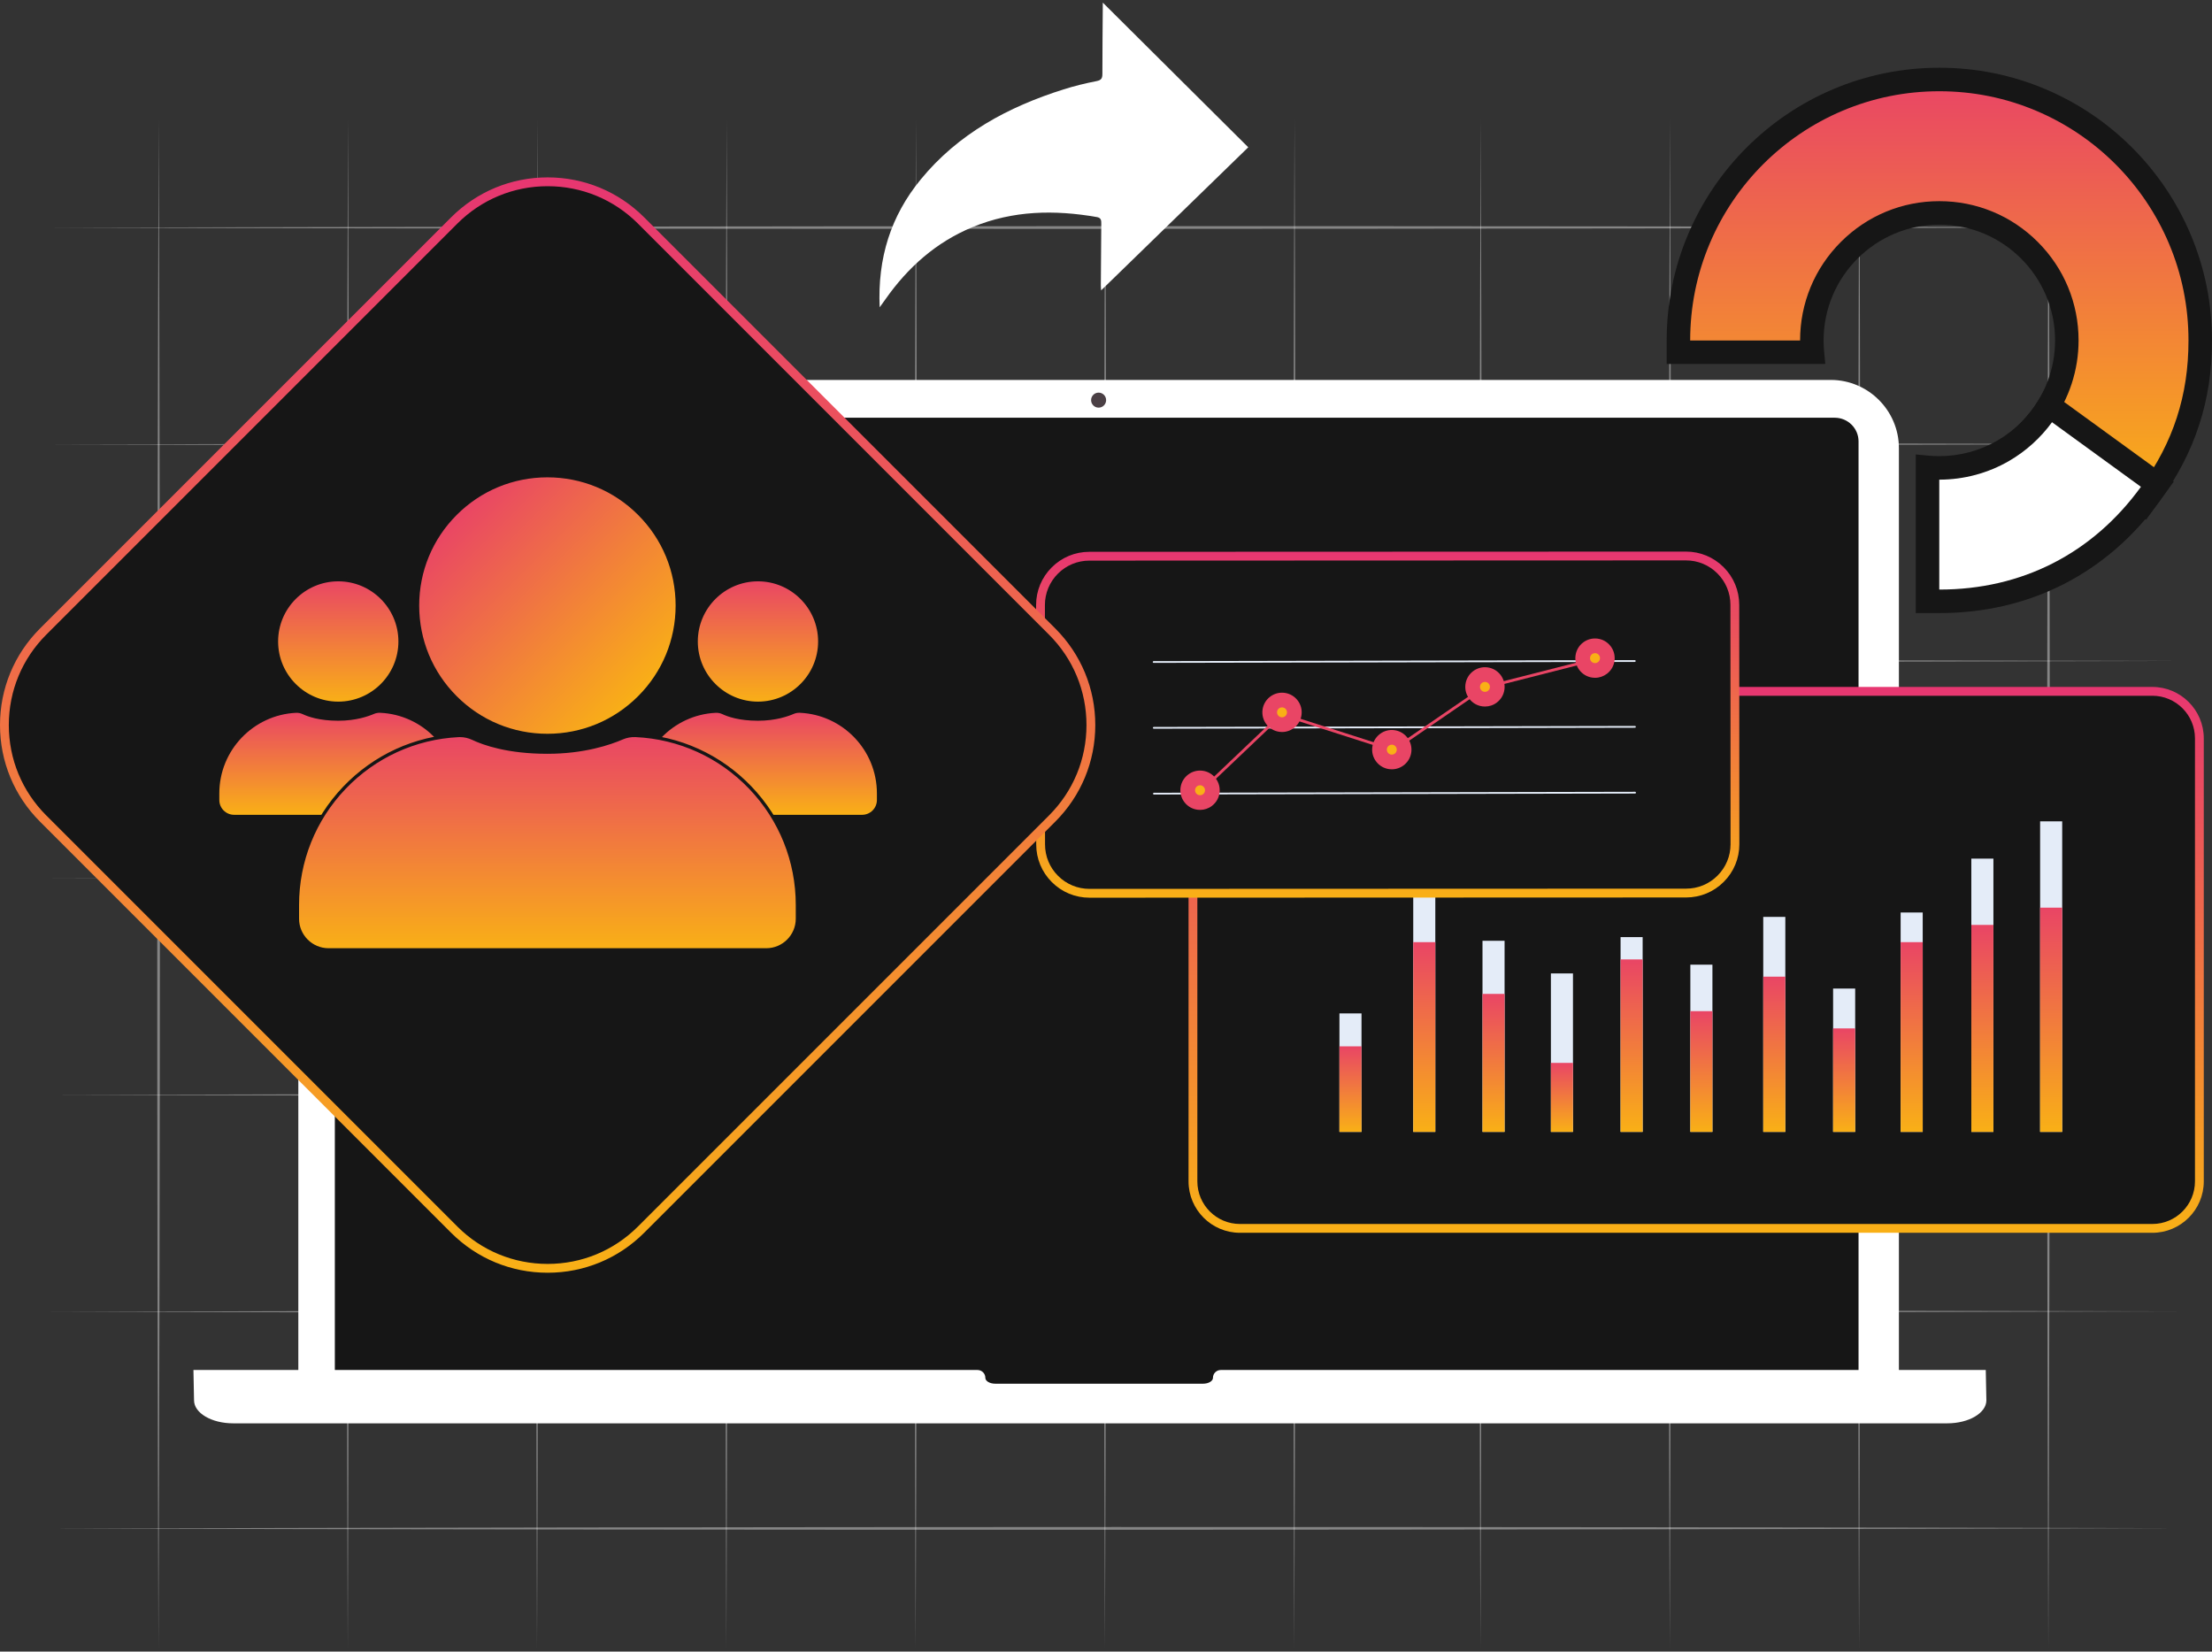 <svg width="809" height="604" viewBox="0 0 809 604" fill="none" xmlns="http://www.w3.org/2000/svg">
<rect x="0" y="0" width="809" height="604" fill="#333333" stroke="none"/>
<path d="M18.198 83.28C267.462 82.573 547.075 82.515 796.336 83.132C547.075 83.843 267.462 83.89 18.198 83.28Z" fill="white" fill-opacity="0.4"/>
<path d="M18.185 162.571C267.449 161.864 547.062 161.806 796.323 162.422C547.06 163.134 267.447 163.181 18.185 162.571Z" fill="white" fill-opacity="0.4"/>
<path d="M18.17 241.861C267.434 241.154 547.047 241.096 796.308 241.713C547.044 242.424 267.432 242.474 18.17 241.861Z" fill="white" fill-opacity="0.4"/>
<path d="M18.155 321.154C267.419 320.447 547.032 320.389 796.293 321.006C547.029 321.717 267.417 321.764 18.155 321.154Z" fill="white" fill-opacity="0.4"/>
<path d="M18.14 400.445C267.404 399.738 547.017 399.68 796.278 400.297C547.014 401.008 267.402 401.055 18.14 400.445Z" fill="white" fill-opacity="0.4"/>
<path d="M18.125 479.736C267.389 479.029 547.001 478.971 796.263 479.587C547.001 480.299 267.389 480.346 18.125 479.736Z" fill="white" fill-opacity="0.4"/>
<path d="M18.11 559.029C267.374 558.322 546.986 558.264 796.248 558.88C546.986 559.589 267.374 559.639 18.11 559.029Z" fill="white" fill-opacity="0.4"/>
<path d="M473.447 43.547C474.073 222.801 474.04 423.882 473.344 603.137C472.715 423.882 472.758 222.799 473.447 43.547Z" fill="white" fill-opacity="0.4"/>
<path d="M404.216 43.559C404.842 222.814 404.809 423.895 404.113 603.149C403.482 423.895 403.525 222.812 404.216 43.559Z" fill="white" fill-opacity="0.4"/>
<path d="M334.983 43.572C335.608 222.827 335.576 423.907 334.88 603.162C334.248 423.907 334.291 222.827 334.983 43.572Z" fill="white" fill-opacity="0.4"/>
<path d="M265.75 43.587C266.375 222.842 266.343 423.922 265.647 603.177C265.017 423.92 265.06 222.84 265.75 43.587Z" fill="white" fill-opacity="0.4"/>
<path d="M196.519 43.6C197.144 222.855 197.112 423.935 196.415 603.19C195.784 423.933 195.827 222.853 196.519 43.6Z" fill="white" fill-opacity="0.4"/>
<path d="M127.285 43.613C127.911 222.868 127.878 423.948 127.182 603.203C126.553 423.948 126.594 222.866 127.285 43.613Z" fill="white" fill-opacity="0.4"/>
<path d="M58.054 43.626C58.679 222.881 58.647 423.961 57.951 603.216C57.319 423.961 57.362 222.879 58.054 43.626Z" fill="white" fill-opacity="0.4"/>
<path d="M749.244 43.495C749.869 222.75 749.837 423.83 749.141 603.085C748.509 423.828 748.552 222.748 749.244 43.495Z" fill="white" fill-opacity="0.4"/>
<path d="M680.011 43.508C680.636 222.763 680.604 423.843 679.908 603.098C679.276 423.841 679.319 222.761 680.011 43.508Z" fill="white" fill-opacity="0.4"/>
<path d="M610.777 43.521C611.403 222.776 611.37 423.856 610.674 603.111C610.045 423.856 610.088 222.774 610.777 43.521Z" fill="white" fill-opacity="0.4"/>
<path d="M541.546 43.534C542.172 222.789 542.139 423.869 541.443 603.124C540.812 423.869 540.855 222.786 541.546 43.534Z" fill="white" fill-opacity="0.4"/>
<path d="M687.125 146.336H116.356V519.125H687.125V146.336Z" fill="#161616"/>
<path d="M109.106 163.858V519.125H694.488V163.858C694.488 150.156 683.279 138.947 669.577 138.947H134.017C120.318 138.947 109.106 150.158 109.106 163.858ZM122.462 161.425C122.462 156.645 126.366 152.769 131.181 152.769H671.013C675.827 152.769 679.731 156.645 679.731 161.425V510.598H122.462V161.425Z" fill="white"/>
<path d="M401.799 149.084C403.317 149.084 404.547 147.854 404.547 146.336C404.547 144.818 403.317 143.588 401.799 143.588C400.282 143.588 399.051 144.818 399.051 146.336C399.051 147.854 400.282 149.084 401.799 149.084Z" fill="#4B4045"/>
<path d="M357.509 501.028C359.09 501.028 360.373 502.311 360.373 503.892V503.905C360.373 505.085 361.995 506.041 363.997 506.041H439.99C441.993 506.041 443.615 505.085 443.615 503.905V503.892C443.615 502.311 444.897 501.028 446.479 501.028H726.261L726.482 512.112C726.482 516.762 720.086 520.533 712.194 520.533H85.26C77.366 520.533 70.967 516.762 70.967 512.11L70.746 501.028H357.509Z" fill="white"/>
<path d="M436.299 432.048V270.027C436.299 260.532 443.995 252.836 453.489 252.836H787.192C796.687 252.836 804.383 260.532 804.383 270.027V432.048C804.383 441.543 796.687 449.239 787.192 449.239H453.489C443.995 449.239 436.299 441.543 436.299 432.048Z" fill="#161616"/>
<path d="M787.192 450.85H453.489C443.123 450.85 434.687 442.415 434.687 432.048V270.027C434.687 259.66 443.123 251.225 453.489 251.225H787.192C797.559 251.225 805.994 259.66 805.994 270.027V432.048C805.994 442.415 797.559 450.85 787.192 450.85ZM453.489 254.448C444.899 254.448 437.91 261.437 437.91 270.027V432.048C437.91 440.638 444.899 447.627 453.489 447.627H787.192C795.782 447.627 802.771 440.638 802.771 432.048V270.027C802.771 261.437 795.782 254.448 787.192 254.448H453.489Z" fill="url(#paint0_linear_2002_350)"/>
<path d="M497.948 370.619H489.873V413.951H497.948V370.619Z" fill="#E4ECF8"/>
<path d="M550.272 344.058H542.197V413.949H550.272V344.058Z" fill="#E4ECF8"/>
<path d="M524.94 317.85H516.866V413.951H524.94V317.85Z" fill="#E4ECF8"/>
<path d="M575.285 355.998H567.211V413.951H575.285V355.998Z" fill="#E4ECF8"/>
<path d="M600.767 342.715H592.693V413.949H600.767V342.715Z" fill="#E4ECF8"/>
<path d="M626.292 352.796H618.218V413.951H626.292V352.796Z" fill="#E4ECF8"/>
<path d="M652.95 335.322H644.875V413.949H652.95V335.322Z" fill="#E4ECF8"/>
<path d="M678.5 361.532H670.426V413.951H678.5V361.532Z" fill="#E4ECF8"/>
<path d="M703.198 333.719H695.124V413.951H703.198V333.719Z" fill="#E4ECF8"/>
<path d="M729.054 314.012H720.979V413.951H729.054V314.012Z" fill="#E4ECF8"/>
<path d="M754.212 300.378H746.137V413.951H754.212V300.378Z" fill="#E4ECF8"/>
<path d="M497.948 382.663H489.873V413.951H497.948V382.663Z" fill="url(#paint1_linear_2002_350)"/>
<path d="M550.272 363.485H542.197V413.951H550.272V363.485Z" fill="url(#paint2_linear_2002_350)"/>
<path d="M524.94 344.561H516.866V413.951H524.94V344.561Z" fill="url(#paint3_linear_2002_350)"/>
<path d="M575.285 388.718H567.211V413.951H575.285V388.718Z" fill="url(#paint4_linear_2002_350)"/>
<path d="M600.767 350.869H592.693V413.951H600.767V350.869Z" fill="url(#paint5_linear_2002_350)"/>
<path d="M626.292 369.793H618.218V413.951H626.292V369.793Z" fill="url(#paint6_linear_2002_350)"/>
<path d="M652.95 357.177H644.875V413.951H652.95V357.177Z" fill="url(#paint7_linear_2002_350)"/>
<path d="M678.5 376.102H670.426V413.951H678.5V376.102Z" fill="url(#paint8_linear_2002_350)"/>
<path d="M703.198 344.561H695.124V413.951H703.198V344.561Z" fill="url(#paint9_linear_2002_350)"/>
<path d="M729.054 338.253H720.979V413.951H729.054V338.253Z" fill="url(#paint10_linear_2002_350)"/>
<path d="M754.212 331.944H746.137V413.951H754.212V331.944Z" fill="url(#paint11_linear_2002_350)"/>
<path d="M616.665 326.605L398.465 326.687C388.596 326.689 380.597 318.692 380.593 308.824L380.548 221.287C380.546 211.418 388.543 203.419 398.411 203.415L616.611 203.333C626.479 203.331 634.478 211.328 634.483 221.196L634.528 308.733C634.528 318.602 626.531 326.603 616.665 326.605Z" fill="#161616"/>
<path d="M398.458 328.3C393.257 328.3 388.366 326.276 384.688 322.598C381.008 318.92 378.981 314.03 378.979 308.826L378.934 221.289C378.932 216.085 380.958 211.193 384.636 207.514C388.315 203.834 393.205 201.808 398.409 201.806L616.609 201.724C616.611 201.724 616.613 201.724 616.613 201.724C621.815 201.724 626.705 203.748 630.383 207.426C634.064 211.105 636.09 215.995 636.092 221.199L636.137 308.736C636.139 313.939 634.113 318.832 630.435 322.51C626.756 326.191 621.866 328.217 616.662 328.219L398.463 328.3C398.463 328.3 398.46 328.3 398.458 328.3ZM616.615 204.947C616.613 204.947 616.613 204.947 616.611 204.947L398.411 205.028C394.069 205.028 389.986 206.722 386.918 209.792C383.848 212.862 382.159 216.944 382.159 221.287L382.204 308.824C382.204 313.166 383.897 317.248 386.968 320.316C390.038 323.384 394.118 325.075 398.458 325.075C398.46 325.075 398.46 325.075 398.463 325.075L616.662 324.994C621.005 324.994 625.087 323.301 628.155 320.23C631.225 317.16 632.914 313.078 632.914 308.736L632.869 221.199C632.869 216.856 631.176 212.774 628.106 209.706C625.035 206.638 620.955 204.947 616.615 204.947Z" fill="url(#paint12_linear_2002_350)"/>
<path d="M421.927 242.426C421.749 242.426 421.605 242.283 421.605 242.104C421.605 241.926 421.749 241.782 421.927 241.782L597.899 241.421C598.077 241.421 598.221 241.565 598.221 241.743C598.221 241.922 598.077 242.066 597.899 242.066L421.927 242.426Z" fill="#E4ECF8"/>
<path d="M421.976 266.499C421.798 266.499 421.654 266.355 421.654 266.177C421.654 265.998 421.798 265.855 421.976 265.855L597.948 265.494C598.127 265.494 598.271 265.637 598.271 265.816C598.271 265.994 598.127 266.138 597.948 266.138L421.976 266.499Z" fill="#E4ECF8"/>
<path d="M422.026 290.572C421.848 290.572 421.704 290.428 421.704 290.249C421.704 290.071 421.848 289.927 422.026 289.927L597.998 289.566C598.176 289.566 598.32 289.71 598.32 289.888C598.32 290.067 598.176 290.211 597.998 290.211L422.026 290.572Z" fill="#E4ECF8"/>
<path d="M439.169 289.884C439.032 289.884 438.897 289.83 438.793 289.723C438.596 289.514 438.604 289.188 438.811 288.99L468.403 260.84C468.609 260.642 468.938 260.651 469.135 260.859C469.333 261.067 469.325 261.394 469.118 261.592L439.526 289.74C439.427 289.835 439.298 289.884 439.169 289.884Z" fill="#E94565"/>
<path d="M509.516 274.792C509.35 274.792 509.189 274.713 509.088 274.567C508.927 274.331 508.987 274.008 509.223 273.847L542.44 251.053C542.677 250.892 542.999 250.952 543.162 251.186C543.323 251.422 543.263 251.745 543.027 251.906L509.81 274.7C509.718 274.765 509.617 274.792 509.516 274.792Z" fill="#E94565"/>
<path d="M509.516 274.793C509.464 274.793 509.41 274.784 509.357 274.767L468.605 261.708C468.332 261.62 468.181 261.328 468.27 261.057C468.358 260.784 468.648 260.634 468.921 260.722L509.672 273.781C509.945 273.869 510.096 274.159 510.008 274.432C509.939 274.653 509.735 274.793 509.516 274.793Z" fill="#E94565"/>
<path d="M511.801 277.724C513.774 276.209 514.144 273.381 512.629 271.409C511.113 269.437 508.286 269.066 506.314 270.582C504.341 272.097 503.971 274.925 505.486 276.897C507.002 278.869 509.829 279.24 511.801 277.724Z" fill="#F9B016"/>
<path d="M509.034 281.348C508.725 281.348 508.411 281.328 508.095 281.285C506.192 281.036 504.499 280.061 503.328 278.537C502.157 277.014 501.65 275.128 501.899 273.222C502.148 271.318 503.124 269.625 504.647 268.454C506.17 267.283 508.057 266.776 509.962 267.025C513.894 267.541 516.672 271.157 516.157 275.089C515.686 278.705 512.588 281.348 509.034 281.348ZM509.026 272.337C508.628 272.337 508.241 272.468 507.921 272.713C507.537 273.009 507.29 273.437 507.225 273.918C507.163 274.399 507.29 274.876 507.586 275.263C507.883 275.648 508.31 275.895 508.791 275.959C509.786 276.09 510.702 275.385 510.83 274.393C510.961 273.398 510.257 272.483 509.264 272.354C509.187 272.343 509.105 272.337 509.026 272.337Z" fill="#E94565"/>
<path d="M440.25 293.29C442.615 292.521 443.909 289.981 443.141 287.615C442.372 285.25 439.832 283.956 437.466 284.724C435.101 285.493 433.807 288.033 434.575 290.399C435.344 292.764 437.884 294.058 440.25 293.29Z" fill="#F9B016"/>
<path d="M438.907 296.192C438.593 296.192 438.275 296.171 437.957 296.13C436.054 295.881 434.361 294.905 433.19 293.382C432.019 291.859 431.512 289.972 431.761 288.066C432.01 286.163 432.986 284.47 434.509 283.299C436.032 282.128 437.919 281.623 439.825 281.872C441.728 282.121 443.421 283.097 444.592 284.62C445.763 286.143 446.27 288.03 446.021 289.936C445.772 291.839 444.796 293.532 443.273 294.703C442.003 295.679 440.48 296.192 438.907 296.192ZM438.888 287.183C438.49 287.183 438.104 287.314 437.783 287.559C437.399 287.856 437.152 288.283 437.087 288.765C437.025 289.246 437.152 289.723 437.448 290.11C437.745 290.494 438.172 290.741 438.654 290.806C439.135 290.87 439.612 290.741 439.999 290.445C440.383 290.148 440.63 289.721 440.695 289.239C440.757 288.758 440.63 288.281 440.334 287.894C440.037 287.51 439.61 287.263 439.128 287.198C439.047 287.188 438.967 287.183 438.888 287.183Z" fill="#E94565"/>
<path d="M542.732 251.998C542.5 251.998 542.29 251.841 542.23 251.607C542.159 251.33 542.326 251.046 542.603 250.978L583.497 240.564C583.774 240.493 584.058 240.66 584.127 240.937C584.197 241.215 584.03 241.498 583.753 241.567L542.859 251.981C542.816 251.994 542.773 251.998 542.732 251.998Z" fill="#E94565"/>
<path d="M545.109 255.239C547.337 254.133 548.246 251.43 547.14 249.203C546.034 246.975 543.331 246.066 541.104 247.172C538.876 248.278 537.967 250.98 539.073 253.208C540.179 255.436 542.881 256.345 545.109 255.239Z" fill="#F9B016"/>
<path d="M543.111 258.392C542.797 258.392 542.479 258.371 542.161 258.33C540.257 258.081 538.564 257.105 537.393 255.582C536.222 254.059 535.715 252.172 535.964 250.267C536.214 248.363 537.189 246.67 538.712 245.499C540.236 244.328 542.122 243.821 544.028 244.072C545.932 244.321 547.625 245.297 548.796 246.82C549.967 248.344 550.474 250.23 550.224 252.134C549.975 254.037 549 255.73 547.476 256.901C546.207 257.879 544.683 258.392 543.111 258.392ZM543.091 249.384C542.694 249.384 542.307 249.515 541.987 249.76C541.602 250.056 541.355 250.484 541.291 250.965C541.228 251.446 541.355 251.923 541.652 252.31C541.948 252.694 542.376 252.942 542.857 253.006C543.338 253.07 543.815 252.942 544.202 252.645C544.589 252.349 544.834 251.921 544.896 251.44C544.958 250.958 544.831 250.481 544.535 250.095C544.238 249.71 543.811 249.463 543.33 249.399C543.25 249.388 543.171 249.384 543.091 249.384Z" fill="#E94565"/>
<path d="M586.123 244.254C588.095 242.739 588.465 239.912 586.95 237.939C585.434 235.967 582.607 235.597 580.635 237.112C578.662 238.627 578.292 241.455 579.808 243.427C581.323 245.399 584.15 245.77 586.123 244.254Z" fill="#F9B016"/>
<path d="M583.364 247.882C583.05 247.882 582.732 247.86 582.414 247.819C578.482 247.304 575.704 243.688 576.22 239.756C576.469 237.852 577.445 236.159 578.968 234.988C580.491 233.817 582.378 233.31 584.283 233.559C586.187 233.809 587.88 234.784 589.051 236.307C590.222 237.831 590.727 239.717 590.478 241.623C590.228 243.527 589.253 245.22 587.73 246.391C586.46 247.366 584.937 247.882 583.364 247.882ZM583.345 238.871C582.947 238.871 582.56 239.002 582.24 239.247C581.856 239.543 581.608 239.971 581.544 240.452C581.413 241.447 582.118 242.362 583.11 242.491C583.592 242.553 584.069 242.426 584.455 242.13C584.84 241.833 585.087 241.406 585.151 240.925C585.214 240.443 585.087 239.966 584.79 239.58C584.494 239.195 584.066 238.948 583.585 238.883C583.503 238.875 583.424 238.871 583.345 238.871Z" fill="#E94565"/>
<path d="M472.511 263.191C473.995 261.194 473.579 258.373 471.583 256.89C469.587 255.406 466.766 255.821 465.282 257.817C463.798 259.813 464.214 262.635 466.21 264.118C468.206 265.602 471.027 265.187 472.511 263.191Z" fill="#F9B016"/>
<path d="M468.88 267.706C468.57 267.706 468.257 267.687 467.941 267.644C464.009 267.128 461.231 263.512 461.747 259.581C462.262 255.649 465.878 252.871 469.81 253.386C471.714 253.635 473.407 254.611 474.578 256.134C475.749 257.658 476.256 259.544 476.007 261.45C475.53 265.066 472.431 267.706 468.88 267.706ZM468.873 258.698C467.975 258.698 467.191 259.366 467.071 260.281C466.94 261.276 467.644 262.191 468.637 262.32C469.63 262.449 470.545 261.746 470.676 260.754C470.738 260.272 470.612 259.795 470.315 259.409C470.019 259.024 469.591 258.777 469.11 258.713C469.03 258.702 468.951 258.698 468.873 258.698Z" fill="#E94565"/>
<path d="M321.726 112.384C320.921 94.373 325.8 78.978 336.713 65.659C350.453 48.888 368.696 39.088 389.002 32.683C392.945 31.439 396.989 30.455 401.045 29.662C402.818 29.317 403.179 28.603 403.179 27.005C403.179 18.63 403.269 10.254 403.335 0.964C421.381 18.911 438.894 36.327 456.527 53.864C438.501 71.396 420.612 88.793 402.73 106.186C402.706 105.855 402.611 105.122 402.613 104.392C402.654 96.904 402.699 89.416 402.775 81.928C402.788 80.682 402.788 79.666 401.152 79.38C385.683 76.686 370.464 76.95 355.708 83.048C342.381 88.557 332.078 97.723 323.864 109.409C323.312 110.199 322.743 110.975 321.726 112.384Z" fill="white"/>
<path d="M15.768 230.99L166.117 80.641C184.992 61.766 215.594 61.766 234.469 80.641L384.817 230.99C403.692 249.865 403.692 280.467 384.817 299.342L234.469 449.69C215.594 468.565 184.992 468.565 166.117 449.69L15.768 299.342C-3.107 280.467 -3.107 249.865 15.768 230.99Z" fill="#161616"/>
<path d="M200.294 465.458C186.953 465.458 174.41 460.263 164.978 450.831L14.627 300.481C5.195 291.049 0 278.505 0 265.165C0 251.824 5.195 239.281 14.627 229.849L164.976 79.501C174.41 70.068 186.951 64.873 200.292 64.873C213.632 64.873 226.175 70.068 235.608 79.501L385.956 229.849C395.388 239.283 400.583 251.824 400.583 265.165C400.583 278.505 395.388 291.049 385.956 300.481L235.608 450.829C226.175 460.263 213.634 465.458 200.294 465.458ZM16.907 232.128C8.083 240.953 3.223 252.686 3.223 265.165C3.223 277.644 8.083 289.377 16.907 298.201L167.255 448.549C176.079 457.373 187.813 462.233 200.292 462.233C212.77 462.233 224.504 457.373 233.328 448.549L383.676 298.201C392.5 289.377 397.36 277.644 397.36 265.165C397.36 252.686 392.5 240.953 383.676 232.128L233.328 81.78C224.504 72.956 212.77 68.096 200.292 68.096C187.813 68.096 176.079 72.956 167.255 81.78L16.907 232.128Z" fill="url(#paint13_linear_2002_350)"/>
<path d="M233.784 255.044C252.331 236.498 252.331 206.428 233.784 187.881C215.238 169.335 185.168 169.335 166.621 187.881C148.075 206.428 148.075 236.498 166.621 255.044C185.168 273.591 215.238 273.591 233.784 255.044Z" fill="url(#paint14_linear_2002_350)"/>
<path d="M200.206 269.556C187.359 269.556 175.282 264.555 166.198 255.47C157.114 246.386 152.112 234.309 152.112 221.463C152.112 208.617 157.114 196.54 166.198 187.455C175.282 178.371 187.359 173.369 200.206 173.369C213.052 173.369 225.129 178.371 234.213 187.455C243.297 196.54 248.299 208.617 248.299 221.463C248.299 234.309 243.297 246.386 234.213 255.47C225.129 264.552 213.052 269.556 200.206 269.556ZM200.206 174.57C187.679 174.57 175.905 179.448 167.047 188.304C158.19 197.16 153.313 208.937 153.313 221.463C153.313 233.989 158.19 245.763 167.047 254.622C175.903 263.478 187.679 268.355 200.206 268.355C212.732 268.355 224.506 263.478 233.364 254.622C242.221 245.765 247.098 233.989 247.098 221.463C247.098 208.937 242.221 197.163 233.364 188.304C224.508 179.448 212.732 174.57 200.206 174.57Z" fill="#161616"/>
<path d="M123.712 257.194C136.192 257.194 146.309 247.077 146.309 234.597C146.309 222.117 136.192 212.001 123.712 212.001C111.233 212.001 101.116 222.117 101.116 234.597C101.116 247.077 111.233 257.194 123.712 257.194Z" fill="url(#paint15_linear_2002_350)"/>
<path d="M123.712 257.795C110.922 257.795 100.514 247.39 100.514 234.597C100.514 221.804 110.92 211.401 123.712 211.401C136.503 211.401 146.91 221.807 146.91 234.597C146.91 247.387 136.503 257.795 123.712 257.795ZM123.712 212.6C111.584 212.6 101.715 222.468 101.715 234.597C101.715 246.726 111.584 256.594 123.712 256.594C135.841 256.594 145.709 246.726 145.709 234.597C145.709 222.468 135.841 212.6 123.712 212.6Z" fill="#161616"/>
<path d="M161.798 297.986H85.625C82.634 297.986 80.21 295.563 80.21 292.572V290.176C80.21 274.369 92.629 261.465 108.243 260.685C109.106 260.642 109.968 260.822 110.75 261.194C112.54 262.043 116.747 263.585 123.712 263.585C130.207 263.585 134.812 261.938 136.715 261.11C137.45 260.79 138.25 260.642 139.051 260.678C154.727 261.392 167.217 274.324 167.217 290.176V292.572C167.214 295.563 164.789 297.986 161.798 297.986Z" fill="url(#paint16_linear_2002_350)"/>
<path d="M277.21 257.194C289.69 257.194 299.807 247.077 299.807 234.597C299.807 222.117 289.69 212.001 277.21 212.001C264.731 212.001 254.614 222.117 254.614 234.597C254.614 247.077 264.731 257.194 277.21 257.194Z" fill="url(#paint17_linear_2002_350)"/>
<path d="M277.21 257.795C264.42 257.795 254.012 247.39 254.012 234.597C254.012 221.804 264.418 211.401 277.21 211.401C290.003 211.401 300.406 221.807 300.406 234.597C300.406 247.387 290.001 257.795 277.21 257.795ZM277.21 212.6C265.082 212.6 255.213 222.468 255.213 234.597C255.213 246.726 265.082 256.594 277.21 256.594C289.339 256.594 299.207 246.726 299.207 234.597C299.207 222.468 289.341 212.6 277.21 212.6Z" fill="#161616"/>
<path d="M315.298 297.986H239.123C236.132 297.986 233.708 295.563 233.708 292.572V290.176C233.708 274.369 246.127 261.465 261.741 260.685C262.604 260.642 263.466 260.822 264.248 261.194C266.038 262.043 270.245 263.585 277.21 263.585C283.705 263.585 288.31 261.938 290.213 261.11C290.948 260.79 291.747 260.642 292.549 260.678C308.225 261.392 320.714 274.324 320.714 290.176V292.572C320.712 295.563 318.289 297.986 315.298 297.986Z" fill="url(#paint18_linear_2002_350)"/>
<path d="M280.255 347.377H120.156C113.872 347.377 108.776 342.283 108.776 335.996V330.962C108.776 297.741 134.878 270.618 167.691 268.981C169.509 268.89 171.316 269.268 172.96 270.048C176.72 271.834 185.563 275.074 200.203 275.074C213.855 275.074 223.533 271.61 227.531 269.872C229.076 269.2 230.756 268.89 232.438 268.965C265.382 270.463 291.634 297.647 291.634 330.96V335.994C291.636 342.283 286.539 347.377 280.255 347.377Z" fill="url(#paint19_linear_2002_350)"/>
<path d="M280.255 347.977H120.156C113.55 347.977 108.176 342.603 108.176 335.997V330.962C108.176 314.777 114.327 299.419 125.496 287.714C136.625 276.049 151.601 269.183 167.663 268.381C169.548 268.287 171.469 268.676 173.22 269.507C177.128 271.363 185.832 274.474 200.208 274.474C213.963 274.474 223.735 270.871 227.297 269.322C228.919 268.618 230.707 268.287 232.471 268.366C248.593 269.099 263.636 275.936 274.827 287.617C286.054 299.336 292.237 314.728 292.237 330.962V335.997C292.235 342.603 286.862 347.977 280.255 347.977ZM168.218 269.567C168.052 269.567 167.889 269.571 167.724 269.58C151.97 270.366 137.281 277.1 126.364 288.541C115.41 300.023 109.377 315.087 109.377 330.962V335.997C109.377 341.942 114.213 346.776 120.159 346.776H280.257C286.202 346.776 291.038 341.939 291.038 335.997V330.962C291.038 315.039 284.973 299.941 273.962 288.449C262.985 276.99 248.228 270.285 232.417 269.567C230.836 269.494 229.231 269.793 227.776 270.424C223.266 272.386 213.686 275.676 200.21 275.676C185.6 275.676 176.709 272.489 172.708 270.592C171.286 269.917 169.745 269.567 168.218 269.567Z" fill="#161616"/>
<path d="M662.846 128.806C662.715 127.384 662.648 125.944 662.648 124.489C662.648 98.737 683.524 77.861 709.276 77.861C735.029 77.861 755.905 98.737 755.905 124.489C755.905 136.287 751.524 147.06 744.3 155.272L783.937 184.069L786.474 180.576C792.716 171.986 797.213 163.305 800.223 154.039C803.233 144.772 804.699 135.105 804.699 124.489C804.699 111.609 802.174 99.113 797.198 87.345C794.807 81.69 791.846 76.237 788.4 71.134C784.988 66.083 781.066 61.332 776.75 57.016C772.434 52.699 767.683 48.78 762.632 45.366C757.531 41.92 752.076 38.959 746.421 36.568C734.653 31.592 722.157 29.067 709.276 29.067C696.396 29.067 683.9 31.592 672.132 36.568C666.477 38.959 661.024 41.92 655.921 45.366C650.87 48.78 646.119 52.699 641.803 57.016C637.486 61.332 633.567 66.083 630.153 71.134C626.707 76.235 623.746 81.69 621.355 87.345C616.379 99.113 613.854 111.609 613.854 124.489V128.806H662.846Z" fill="url(#paint20_linear_2002_350)"/>
<path d="M784.889 190.072L737.96 155.977L741.075 152.436C747.869 144.712 751.609 134.788 751.609 124.492C751.609 101.15 732.62 82.16 709.278 82.16C685.936 82.16 666.947 101.15 666.947 124.492C666.947 125.796 667.008 127.115 667.128 128.415L667.558 133.105H609.561V124.492C609.561 111.033 612.2 97.974 617.401 85.673C619.902 79.763 622.996 74.063 626.597 68.732C630.164 63.453 634.259 58.49 638.769 53.98C643.281 49.47 648.244 45.375 653.521 41.808C658.852 38.207 664.552 35.113 670.462 32.612C682.761 27.411 695.822 24.772 709.281 24.772C722.739 24.772 735.798 27.411 748.099 32.612C754.009 35.113 759.71 38.207 765.04 41.808C770.319 45.375 775.282 49.47 779.792 53.98C784.302 58.49 788.397 63.453 791.964 68.732C795.565 74.063 798.659 79.763 801.16 85.673C806.361 97.974 809 111.033 809 124.492C809 135.567 807.468 145.668 804.314 155.371C801.162 165.074 796.465 174.145 789.955 183.104L784.889 190.072ZM750.466 154.44L782.985 178.068L782.996 178.051C788.967 169.833 793.266 161.544 796.134 152.713C799.005 143.882 800.399 134.65 800.399 124.492C800.399 112.191 797.991 100.256 793.238 89.023C790.954 83.624 788.127 78.416 784.837 73.545C781.578 68.719 777.833 64.181 773.71 60.058C769.587 55.935 765.049 52.19 760.223 48.931C755.352 45.639 750.144 42.814 744.745 40.53C733.51 35.777 721.577 33.369 709.276 33.369C696.976 33.369 685.04 35.777 673.808 40.53C668.408 42.814 663.2 45.641 658.329 48.931C653.504 52.19 648.968 55.935 644.843 60.058C640.72 64.181 636.975 68.719 633.715 73.545C630.424 78.416 627.598 83.624 625.315 89.023C620.562 100.258 618.153 112.191 618.153 124.492V124.511H658.351C658.351 124.504 658.351 124.498 658.351 124.492C658.351 110.889 663.647 98.101 673.266 88.482C682.885 78.862 695.674 73.566 709.276 73.566C722.879 73.566 735.667 78.862 745.286 88.482C754.905 98.101 760.202 110.889 760.202 124.492C760.204 135.301 756.775 145.773 750.466 154.44Z" fill="#161616"/>
<path d="M709.276 171.118C707.822 171.118 706.38 171.051 704.96 170.92V219.909H709.276C724.989 219.909 739.616 216.515 752.755 209.82C765.893 203.125 777.238 193.287 786.472 180.576L789.01 177.082L749.382 148.291C741.254 161.96 726.334 171.118 709.276 171.118Z" fill="white"/>
<path d="M709.276 224.209H700.663V166.21L705.353 166.64C706.653 166.76 707.974 166.82 709.276 166.82C716.751 166.82 724.095 164.848 730.517 161.114C736.754 157.489 741.999 152.294 745.688 146.093L748.097 142.045L795.015 176.132L789.951 183.102C780.312 196.368 768.457 206.644 754.708 213.651C740.959 220.655 725.674 224.209 709.276 224.209ZM709.257 215.614H709.276C724.303 215.614 738.276 212.377 750.804 205.993C763.332 199.61 774.163 190.208 782.996 178.051L783.007 178.034L750.488 154.408C746.32 160.138 740.976 164.975 734.834 168.546C727.103 173.041 718.264 175.417 709.274 175.417C709.268 175.417 709.261 175.417 709.255 175.417V215.614H709.257Z" fill="#161616"/>
<defs>
<linearGradient id="paint0_linear_2002_350" x1="620.341" y1="251.225" x2="620.341" y2="450.85" gradientUnits="userSpaceOnUse">
<stop stop-color="#E73671"/>
<stop offset="1" stop-color="#F9B016"/>
</linearGradient>
<linearGradient id="paint1_linear_2002_350" x1="493.91" y1="382.663" x2="493.91" y2="413.951" gradientUnits="userSpaceOnUse">
<stop stop-color="#E94565"/>
<stop offset="1" stop-color="#F9B016"/>
</linearGradient>
<linearGradient id="paint2_linear_2002_350" x1="546.234" y1="363.485" x2="546.234" y2="413.951" gradientUnits="userSpaceOnUse">
<stop stop-color="#E94565"/>
<stop offset="1" stop-color="#F9B016"/>
</linearGradient>
<linearGradient id="paint3_linear_2002_350" x1="520.903" y1="344.561" x2="520.903" y2="413.951" gradientUnits="userSpaceOnUse">
<stop stop-color="#E94565"/>
<stop offset="1" stop-color="#F9B016"/>
</linearGradient>
<linearGradient id="paint4_linear_2002_350" x1="571.248" y1="388.718" x2="571.248" y2="413.951" gradientUnits="userSpaceOnUse">
<stop stop-color="#E94565"/>
<stop offset="1" stop-color="#F9B016"/>
</linearGradient>
<linearGradient id="paint5_linear_2002_350" x1="596.73" y1="350.869" x2="596.73" y2="413.951" gradientUnits="userSpaceOnUse">
<stop stop-color="#E94565"/>
<stop offset="1" stop-color="#F9B016"/>
</linearGradient>
<linearGradient id="paint6_linear_2002_350" x1="622.255" y1="369.793" x2="622.255" y2="413.951" gradientUnits="userSpaceOnUse">
<stop stop-color="#E94565"/>
<stop offset="1" stop-color="#F9B016"/>
</linearGradient>
<linearGradient id="paint7_linear_2002_350" x1="648.912" y1="357.177" x2="648.912" y2="413.951" gradientUnits="userSpaceOnUse">
<stop stop-color="#E94565"/>
<stop offset="1" stop-color="#F9B016"/>
</linearGradient>
<linearGradient id="paint8_linear_2002_350" x1="674.463" y1="376.102" x2="674.463" y2="413.951" gradientUnits="userSpaceOnUse">
<stop stop-color="#E94565"/>
<stop offset="1" stop-color="#F9B016"/>
</linearGradient>
<linearGradient id="paint9_linear_2002_350" x1="699.161" y1="344.561" x2="699.161" y2="413.951" gradientUnits="userSpaceOnUse">
<stop stop-color="#E94565"/>
<stop offset="1" stop-color="#F9B016"/>
</linearGradient>
<linearGradient id="paint10_linear_2002_350" x1="725.017" y1="338.253" x2="725.017" y2="413.951" gradientUnits="userSpaceOnUse">
<stop stop-color="#E94565"/>
<stop offset="1" stop-color="#F9B016"/>
</linearGradient>
<linearGradient id="paint11_linear_2002_350" x1="750.174" y1="331.944" x2="750.174" y2="413.951" gradientUnits="userSpaceOnUse">
<stop stop-color="#E94565"/>
<stop offset="1" stop-color="#F9B016"/>
</linearGradient>
<linearGradient id="paint12_linear_2002_350" x1="507.536" y1="201.724" x2="507.536" y2="328.3" gradientUnits="userSpaceOnUse">
<stop stop-color="#E73671"/>
<stop offset="1" stop-color="#F9B016"/>
</linearGradient>
<linearGradient id="paint13_linear_2002_350" x1="200.292" y1="64.873" x2="200.292" y2="465.458" gradientUnits="userSpaceOnUse">
<stop stop-color="#E73671"/>
<stop offset="1" stop-color="#F9B016"/>
</linearGradient>
<linearGradient id="paint14_linear_2002_350" x1="166.621" y1="187.881" x2="233.784" y2="255.044" gradientUnits="userSpaceOnUse">
<stop stop-color="#E94565"/>
<stop offset="1" stop-color="#F9B016"/>
</linearGradient>
<linearGradient id="paint15_linear_2002_350" x1="123.712" y1="212.001" x2="123.712" y2="257.194" gradientUnits="userSpaceOnUse">
<stop stop-color="#E94565"/>
<stop offset="1" stop-color="#F9B016"/>
</linearGradient>
<linearGradient id="paint16_linear_2002_350" x1="123.713" y1="260.673" x2="123.713" y2="297.986" gradientUnits="userSpaceOnUse">
<stop stop-color="#E94565"/>
<stop offset="1" stop-color="#F9B016"/>
</linearGradient>
<linearGradient id="paint17_linear_2002_350" x1="277.21" y1="212.001" x2="277.21" y2="257.194" gradientUnits="userSpaceOnUse">
<stop stop-color="#E94565"/>
<stop offset="1" stop-color="#F9B016"/>
</linearGradient>
<linearGradient id="paint18_linear_2002_350" x1="277.211" y1="260.673" x2="277.211" y2="297.986" gradientUnits="userSpaceOnUse">
<stop stop-color="#E94565"/>
<stop offset="1" stop-color="#F9B016"/>
</linearGradient>
<linearGradient id="paint19_linear_2002_350" x1="200.205" y1="268.954" x2="200.205" y2="347.377" gradientUnits="userSpaceOnUse">
<stop stop-color="#E94565"/>
<stop offset="1" stop-color="#F9B016"/>
</linearGradient>
<linearGradient id="paint20_linear_2002_350" x1="709.276" y1="29.067" x2="709.276" y2="184.069" gradientUnits="userSpaceOnUse">
<stop stop-color="#E94565"/>
<stop offset="1" stop-color="#F9B016"/>
</linearGradient>
</defs>
</svg>
